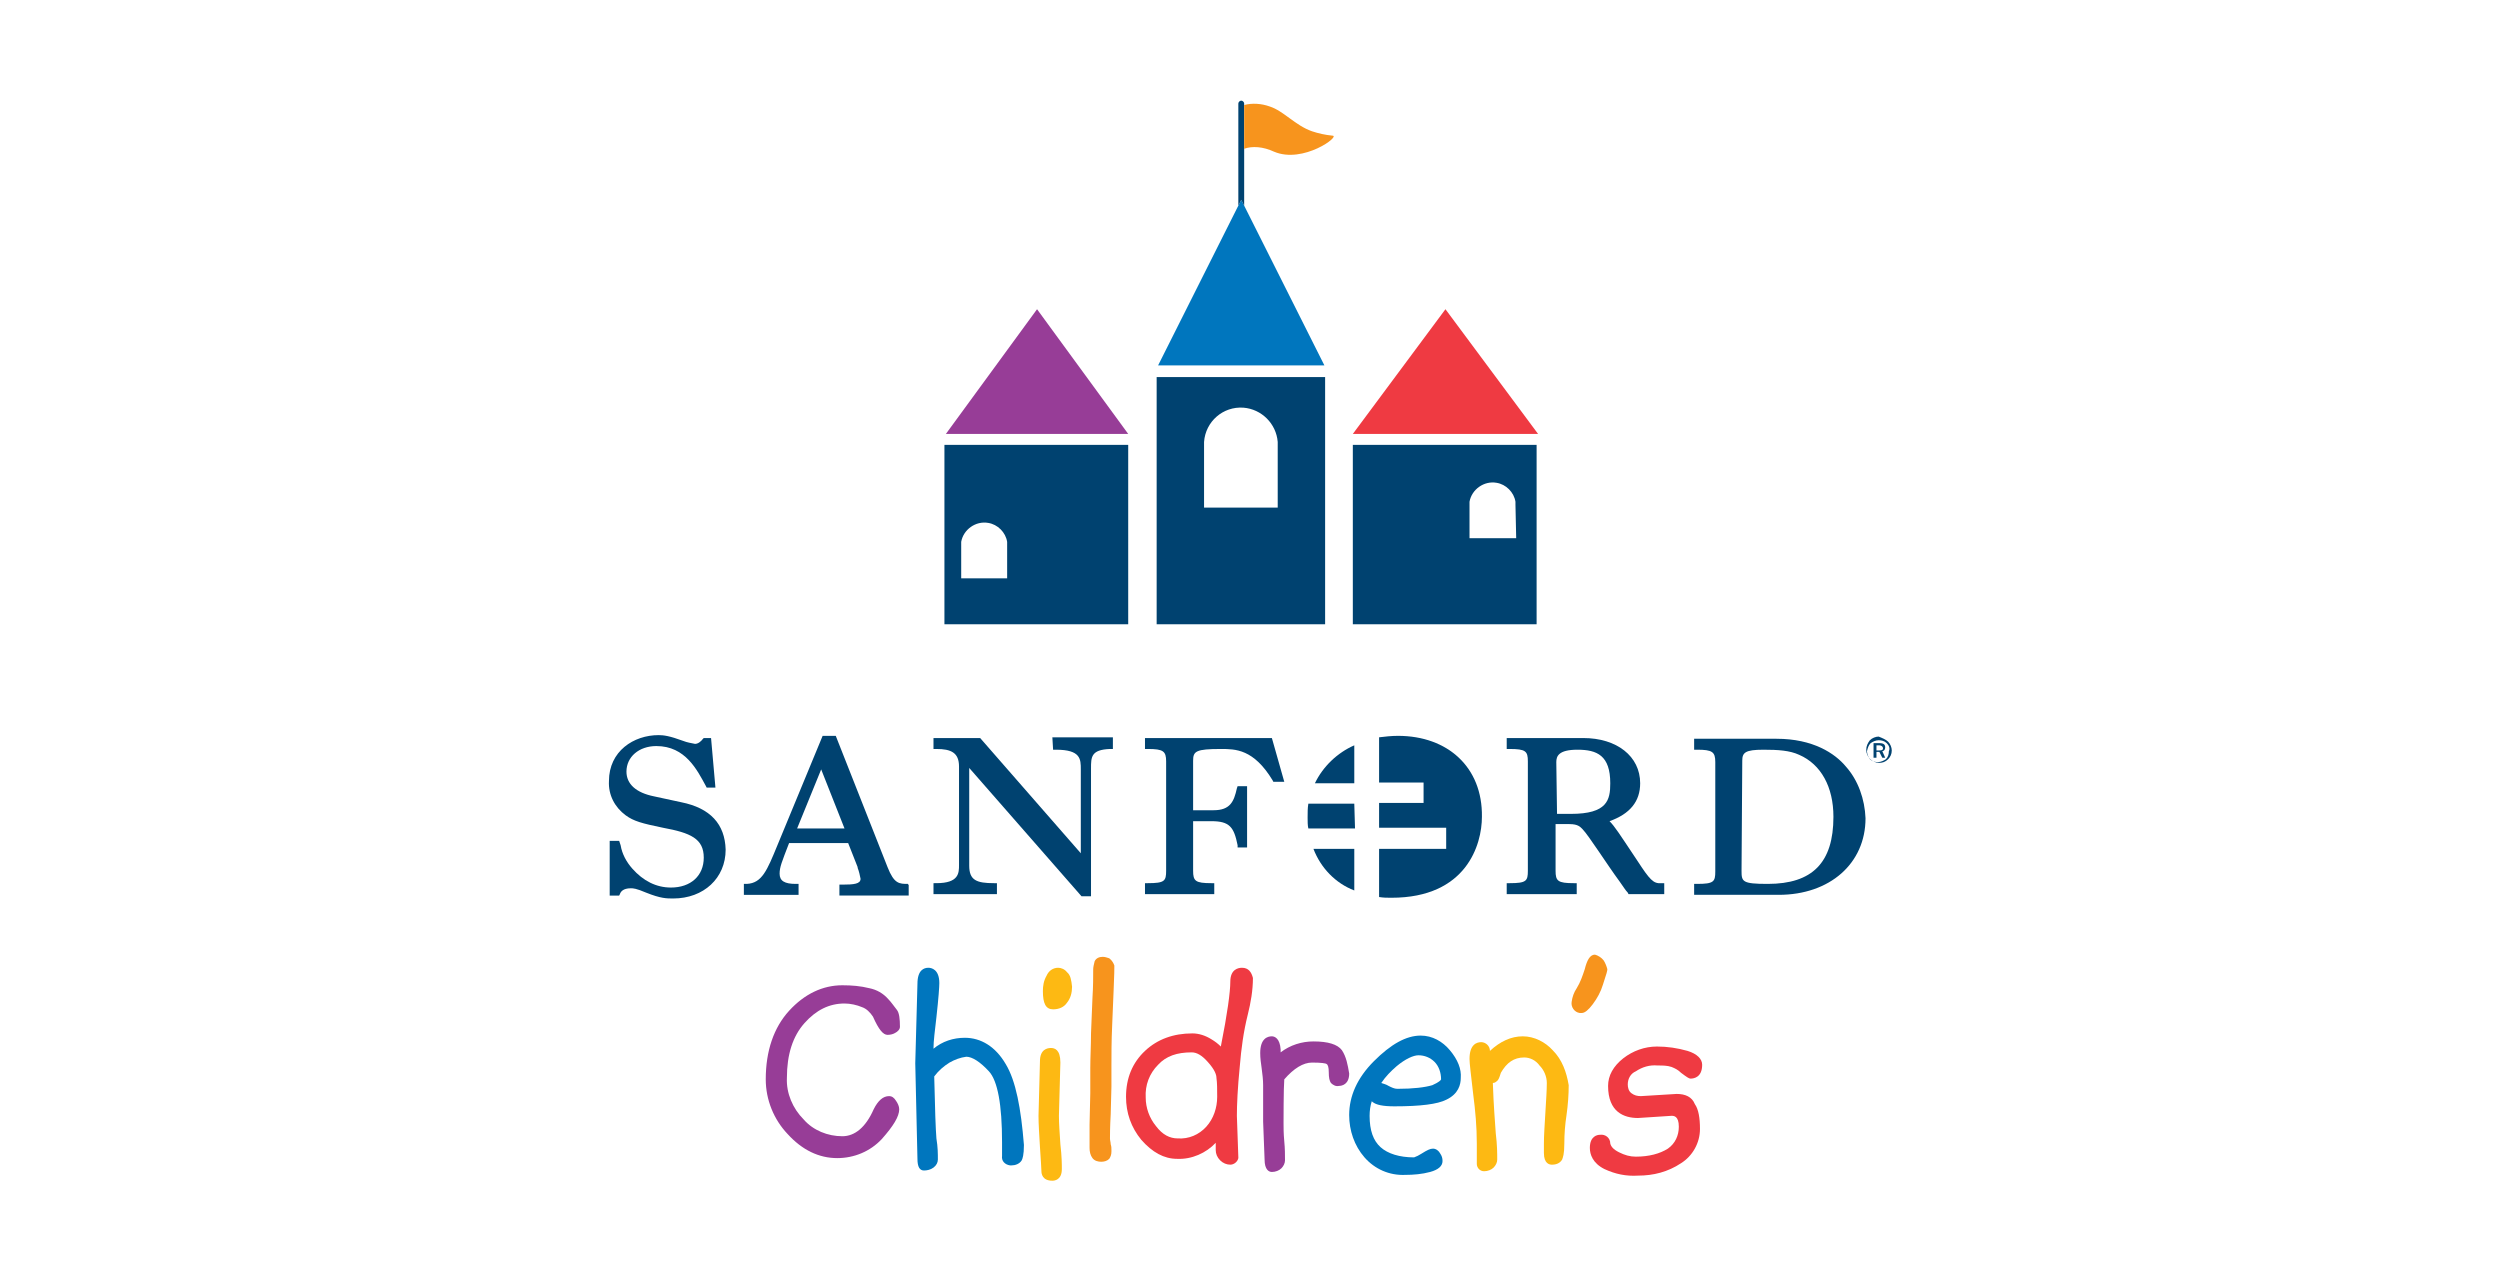 <?xml version="1.0" encoding="utf-8"?>
<!-- Generator: Adobe Illustrator 25.2.1, SVG Export Plug-In . SVG Version: 6.00 Build 0)  -->
<svg version="1.1" id="Layer_1" xmlns="http://www.w3.org/2000/svg" xmlns:xlink="http://www.w3.org/1999/xlink" x="0px" y="0px"
	 viewBox="0 0 342.8 175.6" style="enable-background:new 0 0 342.8 175.6;" xml:space="preserve">
<style type="text/css">
	.st0{fill:#0076BE;}
	.st1{fill:#004270;}
	.st2{fill:#EF3A42;}
	.st3{fill:#973D97;}
	.st4{fill:#FDB913;}
	.st5{fill:#F7941D;}
</style>
<polygon class="st0" points="170.2,27.4 158.8,50.1 181.6,50.1 "/>
<path class="st1" d="M158.6,51.7v33.9h23.1V51.7H158.6z M165.1,69.6v-9h0c0.2-2.8,2.6-4.9,5.4-4.7c2.5,0.2,4.5,2.2,4.7,4.7h0v9
	H165.1z"/>
<polygon class="st2" points="198.2,42.4 185.5,59.5 210.9,59.5 "/>
<polygon class="st3" points="142.2,42.4 129.7,59.5 154.7,59.5 "/>
<path class="st1" d="M185.5,61v24.6h25.2V61H185.5z M207.9,73.8h-6.4v-5l0,0c0.3-1.7,2-2.9,3.7-2.6c1.3,0.2,2.4,1.3,2.6,2.6v0.4
	L207.9,73.8z"/>
<path class="st1" d="M129.5,61v24.6h25.2V61H129.5z M138.2,79.3h-6.4v-5l0,0c0.3-1.7,2-2.9,3.7-2.6c1.3,0.2,2.4,1.3,2.6,2.6l0,0.4
	V79.3z"/>
<path class="st1" d="M93.4,110l-3.7-0.8c-2.5-0.5-3.8-1.7-3.8-3.4c0-2,1.7-3.5,4.1-3.5c4,0,5.6,3.3,6.8,5.5l0.1,0.2h1.2l-0.6-6.8
	h-0.8h-0.2l-0.1,0.1c-0.3,0.4-0.7,0.7-1.1,0.7c-0.5-0.1-1.1-0.2-1.6-0.4c-1.9-0.7-2.7-0.8-3.4-0.8c-3.4,0-6.8,2.2-6.8,6.3
	c-0.1,1.9,0.8,3.6,2.3,4.7c1.1,0.8,2.2,1.1,5.1,1.7c3.8,0.7,5.6,1.5,5.6,4.1c0,2.5-1.8,4.1-4.5,4.1c-2,0-3.8-0.9-5.3-2.6
	c-0.8-0.9-1.4-2-1.6-3.2l-0.2-0.6h-1.3v7.5h1.3l0.1-0.2c0.1-0.3,0.4-0.8,1.5-0.8c0.3,0,0.7,0,2.1,0.6c2,0.8,2.8,0.8,3.7,0.8
	c4.2,0,7.2-2.8,7.2-6.7C99.4,113,97.4,110.8,93.4,110z"/>
<path class="st1" d="M144.4,102.8h0.4c3.4,0,3.4,1.3,3.4,2.7V117l-13.8-15.8H128v1.5h0.4c2,0,3.1,0.5,3.1,2.4v13.5
	c0,1.1,0,2.5-3.1,2.5H128v1.5h8.7v-1.5h-0.4c-2.4,0-3.4-0.4-3.4-2.4v-13.4l15.4,17.6h1.3v-17.5c0-1.6,0-2.6,2.6-2.7h0.4v-1.6h-8.3
	L144.4,102.8L144.4,102.8z"/>
<path class="st1" d="M157,101.2v1.5h0.4c2.1,0,2.5,0.3,2.5,1.7v15c0,1.4-0.2,1.7-2.5,1.7H157v1.5h9.5v-1.5h-0.4
	c-2.2,0-2.5-0.3-2.5-1.7v-6.8h2.5c2.5,0,3.1,0.8,3.6,3.3l0,0.3h1.3v-8.4h-1.3l-0.1,0.3c-0.4,1.8-0.9,3-3.2,3h-2.8v-6.8
	c0-1.3,0.4-1.6,3.8-1.6c2,0,4.5,0,7.1,4.3l0.1,0.2h1.5l-1.7-6L157,101.2L157,101.2z"/>
<path class="st1" d="M224.5,118l-0.4-0.6c-2-3-2.7-4.1-3.4-4.8c2.8-1,4.2-2.7,4.2-5.2c0-3.7-3.2-6.2-7.8-6.2h-10.5v1.5h0.4
	c2.2,0,2.5,0.3,2.5,1.7v15c0,1.4-0.2,1.7-2.5,1.7h-0.4v1.5h9.6v-1.5h-0.4c-2.2,0-2.5-0.3-2.5-1.7v-6.4h1.9c1.2,0,1.5,0.4,1.8,0.7
	c0.8,0.8,3.4,4.9,5.1,7.2c0.5,0.7,0.8,1.2,1.1,1.5l0.1,0.2h4.9v-1.5h-0.4C226.7,121.2,226.2,120.6,224.5,118z M213.4,104.5
	c0-0.8,0.3-1.7,2.9-1.7c2.7,0,4.5,0.8,4.5,4.6c0,2.3-0.4,4.2-5.4,4.2h-1.9L213.4,104.5z"/>
<path class="st1" d="M253.1,105.1c-1.5-1.8-4.5-3.8-9.5-3.8h-11.3v1.5h0.4c2.1,0,2.5,0.3,2.5,1.7v15c0,1.4-0.2,1.7-2.5,1.7h-0.4v1.5
	h11.6c7,0,11.9-4.3,11.9-10.5C255.7,109.6,254.8,107,253.1,105.1z M238.9,104.3c0-1.1,0.4-1.5,2.9-1.5c2,0,3.6,0.1,4.9,0.7
	c3,1.3,4.7,4.4,4.7,8.5c0,6.3-2.9,9.2-9,9.2c-3.5,0-3.6-0.3-3.6-1.8L238.9,104.3z"/>
<path class="st1" d="M180.1,116.4c1,2.6,3,4.7,5.6,5.7v-5.7H180.1z"/>
<path class="st1" d="M185.7,110.2h-6.3c-0.1,0.6-0.1,1.2-0.1,1.9c0,0.5,0,1.1,0.1,1.5h6.4L185.7,110.2L185.7,110.2z"/>
<path class="st1" d="M191.7,100.9c-0.9,0-1.8,0.1-2.6,0.2v6.2h6.1v2.8h-6.1v3.4h9.2v2.9h-9.2v6.6c0.6,0.1,1.1,0.1,1.7,0.1
	c10.3,0,12.4-7.3,12.4-11.1C203.3,105.2,198.5,100.9,191.7,100.9z"/>
<path class="st1" d="M185.7,102.2c-2.3,1-4.3,2.9-5.4,5.2h5.4V102.2z"/>
<path class="st1" d="M124.5,121.2c-1.2,0-1.9,0-2.8-2.3l-7.1-18h-1.8l-6.2,15v0c-1.4,3.4-2.1,5.2-4.2,5.3h-0.4v1.5h7.5v-1.5h-0.4
	c-1.5,0-2.2-0.4-2.2-1.4c0-0.9,0.3-1.6,1.3-4.2h8.1l1.3,3.3l0,0.1c0.2,0.5,0.3,1,0.4,1.5c0,0.7-0.9,0.8-2.5,0.8h-0.4v1.5h9.5v-1.5
	H124.5z M109.3,113.6l3.3-8.1l3.2,8.1H109.3z"/>
<path class="st1" d="M258.9,101.7c0.3,0.3,0.5,0.8,0.5,1.2c0,0.5-0.2,0.9-0.5,1.2c-0.4,0.4-0.8,0.5-1.2,0.5c-1,0-1.8-0.8-1.8-1.8
	c0-0.5,0.2-0.9,0.5-1.3c0.3-0.3,0.8-0.5,1.2-0.5C258.1,101.2,258.6,101.4,258.9,101.7z M258.7,101.9c-0.3-0.3-0.7-0.4-1.1-0.4
	c-0.4,0-0.8,0.2-1.1,0.4c-0.3,0.3-0.4,0.7-0.5,1.1c0,0.4,0.2,0.8,0.4,1.1c0.3,0.3,0.7,0.4,1.1,0.4c0.4,0,0.8-0.2,1.1-0.4
	c0.3-0.3,0.4-0.7,0.4-1.1C259.2,102.6,259,102.2,258.7,101.9z M258.5,102.5c0,0.3-0.2,0.5-0.4,0.5l0.4,0.9h-0.4l-0.4-0.8h-0.4v0.8
	h-0.4v-2h0.8C258.3,101.9,258.5,102.1,258.5,102.5L258.5,102.5z M257.3,102.2v0.7h0.4c0.4,0,0.5-0.1,0.5-0.3c0-0.2-0.2-0.4-0.5-0.4
	H257.3z"/>
<path class="st3" d="M121.9,150.3c-0.8,0-1.5,0.6-2.1,1.8c-1.1,2.5-2.6,3.7-4.3,3.7c-2,0-4-0.8-5.3-2.3c-1.5-1.5-2.4-3.6-2.3-5.7
	c0-3.2,0.8-5.7,2.4-7.5c1.6-1.8,3.4-2.7,5.5-2.7c0.8,0,1.7,0.2,2.4,0.5c0.6,0.2,1.1,0.7,1.5,1.3c0.8,1.8,1.4,2.5,2,2.5
	c0.4,0,0.8-0.1,1.1-0.3c0.2-0.1,0.6-0.4,0.6-0.8c0-1.1-0.1-1.9-0.4-2.3c-0.4-0.5-0.8-1.1-1.2-1.5c-0.7-0.8-1.6-1.3-2.6-1.5
	c-1.2-0.3-2.4-0.4-3.7-0.4c-2.7,0-5.2,1.2-7.3,3.5c-2.1,2.3-3.2,5.5-3.2,9.4c0,2.8,1.1,5.5,3,7.5c2,2.2,4.3,3.3,6.8,3.3
	c2.3,0,4.5-0.9,6.1-2.6c1.6-1.8,2.4-3.1,2.4-4.1c0-0.4-0.2-0.8-0.4-1.1C122.6,150.5,122.3,150.3,121.9,150.3z"/>
<path class="st0" d="M137.9,145.9c-1.4-2.4-3.4-3.6-5.6-3.6c-1.6,0-3.1,0.5-4.3,1.5c0-1.1,0.2-2.5,0.4-4.3c0.3-2.7,0.4-4.2,0.4-4.7
	c0-1.9-1.1-2.1-1.5-2.1c-0.6,0-1.5,0.3-1.5,2.2l-0.3,10.9l0.3,13.1c0,1.1,0.3,1.6,0.9,1.6c0.4,0,0.9-0.1,1.3-0.4
	c0.4-0.3,0.6-0.7,0.6-1.1c0-0.8,0-1.7-0.2-2.9c-0.1-1.2-0.2-4-0.3-8.5c0.6-0.8,1.3-1.4,2.1-1.9c0.7-0.4,1.5-0.7,2.3-0.8
	c0.8,0,1.9,0.7,3.1,2s1.8,4.6,1.8,9.7c0,0.1,0,0.4,0,0.8c0,0.4,0,0.8,0,1.1c-0.1,0.7,0.4,1.2,1.1,1.3c0.1,0,0.1,0,0.2,0
	c0.5,0,1.1-0.2,1.4-0.7c0.1-0.2,0.3-0.7,0.3-2.1C140,152,139.3,148.2,137.9,145.9z"/>
<path class="st4" d="M145.2,153l0.2-7.3c0-1.8-0.8-2-1.3-2c-0.5,0-1.5,0.2-1.5,1.8l-0.2,7.5c0,1.1,0.1,2.6,0.2,4.3s0.2,2.8,0.2,3.3
	c0,0.3,0.1,1.3,1.5,1.3c0.3,0,1.3-0.1,1.3-1.6c0-0.6,0-1.7-0.2-3.4C145.3,155.3,145.2,154.1,145.2,153z"/>
<path class="st4" d="M146.3,133.3c-0.3-0.4-0.8-0.6-1.2-0.6c-0.7,0-1.3,0.4-1.6,1.1c-0.4,0.7-0.5,1.4-0.5,2.1c0,1.7,0.4,2.5,1.4,2.5
	c0.8,0,1.5-0.3,1.9-0.9c0.5-0.6,0.7-1.4,0.7-2.2C146.9,134.4,146.8,133.7,146.3,133.3z"/>
<path class="st5" d="M152.1,131.4c-0.3-0.1-0.6-0.2-0.9-0.2c-0.5,0-0.9,0.2-1.1,0.6c-0.1,0.4-0.2,0.8-0.2,1.1c0,1,0,2.4-0.1,3.9
	l-0.2,4.9c0,1.7-0.1,3.3-0.1,4.8c0,0.8,0,1.9,0,3.4l-0.1,4.3c0,1.5,0,2.5,0,3.2c0,0.5,0.1,1,0.4,1.4c0.3,0.4,0.8,0.5,1.2,0.5
	c0.4,0,0.8-0.1,1.1-0.4c0.2-0.3,0.3-0.6,0.3-1v-0.2c0-0.3,0-0.5-0.1-0.8c0-0.3-0.1-0.5-0.1-0.8c0-0.4,0-1.5,0.1-3.3l0.1-3.8
	c0-0.8,0-1.7,0-2.8c0-1.5,0-3.4,0.1-5.6l0.2-4.8c0.1-2.1,0.1-3.1,0.1-3.4C152.7,132.1,152.5,131.7,152.1,131.4z"/>
<path class="st2" d="M170.3,132.7c-0.5,0-1.6,0.2-1.6,1.9c0,1.4-0.4,4.4-1.3,8.9c-0.4-0.4-0.8-0.7-1.3-1c-0.8-0.5-1.7-0.8-2.6-0.8
	c-2.6,0-4.8,0.8-6.5,2.4c-1.7,1.6-2.6,3.7-2.6,6.3c0,2.2,0.7,4.2,2.1,5.9c1.5,1.7,3.1,2.6,4.9,2.6c2,0.1,4-0.8,5.3-2.2
	c0,0.4,0,0.7,0,1c0,0.5,0.2,1,0.6,1.4c0.4,0.4,0.9,0.6,1.4,0.6c0.5,0,1-0.4,1.1-0.9c0,0,0-0.1,0-0.1l0,0l-0.2-5.7
	c0-1.5,0.1-3.8,0.4-6.8c0.2-2.4,0.5-4.7,1.1-7.1c0.4-1.6,0.7-3.3,0.7-5C171.6,133.3,171.2,132.7,170.3,132.7z M166.9,150.4
	c0,1.5-0.5,3-1.5,4.1c-1,1.1-2.4,1.7-3.9,1.6c-1.1,0-2.1-0.5-3-1.7c-0.9-1.1-1.4-2.5-1.4-3.9c-0.1-1.7,0.5-3.3,1.7-4.5
	c1.1-1.2,2.6-1.7,4.6-1.7c0.7,0,1.4,0.4,2.2,1.3c1,1.1,1.2,1.8,1.2,2.2C166.9,148.5,166.9,149.3,166.9,150.4z"/>
<path class="st3" d="M184,144c-0.6-0.8-1.9-1.2-3.9-1.2c-1.6,0-3.2,0.5-4.5,1.5c0-0.1,0-0.3,0-0.4c-0.1-1.5-0.8-1.8-1.2-1.8
	c-0.6,0-1.6,0.3-1.6,2.3c0,0.7,0.1,1.4,0.2,2.1c0.1,0.8,0.2,1.5,0.2,2.3l0,5l0.2,5.2c0,1.4,0.6,1.7,1,1.7c0.5,0,1-0.2,1.3-0.5
	c0.3-0.3,0.5-0.7,0.5-1.1c0-0.7,0-1.6-0.1-2.6c-0.1-1.1-0.1-1.9-0.1-2.5c0,0,0-4.9,0.1-6c1.3-1.5,2.6-2.3,3.8-2.3
	c1.3,0,1.9,0.1,2,0.2c0.2,0.1,0.3,0.5,0.3,1.1c0,0.8,0.1,1.2,0.3,1.5c0.3,0.3,0.7,0.5,1.1,0.4c0.4,0,1.4-0.2,1.4-1.7
	C184.8,146,184.6,144.9,184,144z"/>
<path class="st0" d="M198.8,144c-1-1.2-2.4-2-4-2c-2,0-4.1,1.2-6.4,3.5c-2.3,2.3-3.4,4.8-3.4,7.4c0,2.1,0.7,4.2,2.1,5.8
	c1.4,1.6,3.4,2.5,5.6,2.4c1.1,0,2.3-0.1,3.4-0.4c1.1-0.3,1.7-0.8,1.7-1.5c0-0.4-0.1-0.7-0.3-1c-0.2-0.4-0.6-0.7-1-0.7
	c-0.4,0-0.8,0.2-1.6,0.7c-0.3,0.2-0.7,0.4-1,0.5c-2,0-3.6-0.5-4.6-1.4c-1-0.9-1.5-2.3-1.5-4.3c0-0.7,0.1-1.4,0.3-2
	c0,0,0.1,0.1,0.1,0.1c0.5,0.4,1.4,0.6,3,0.6c3.6,0,5.9-0.3,7.1-0.9c1.7-0.8,2-2.1,2-3C200.4,146.6,199.9,145.3,198.8,144z
	 M191.6,149.3c-0.4,0-0.8-0.2-1.2-0.4c-0.3-0.2-0.7-0.3-1-0.4c0.6-0.9,1.3-1.6,2.1-2.3c1.2-1,2.3-1.5,3-1.5c0.8,0,1.6,0.3,2.2,0.9
	c0.6,0.6,0.9,1.5,0.9,2.4c0,0.1-0.3,0.4-1.2,0.8C195.4,149.1,193.8,149.3,191.6,149.3z"/>
<path class="st4" d="M212.9,144c-1-1.1-2.5-1.9-4.1-1.9c-1.6,0-3.1,0.7-4.5,2c0-0.7-0.6-1.2-1.2-1.2c-0.6,0-1.6,0.3-1.6,2.3
	c0,0.6,0.2,2.2,0.5,4.8c0.3,2.3,0.5,4.5,0.5,6.8c0,2.1,0,2.6,0,2.8c0,0.5,0.4,1,1,1c0.5,0,1-0.2,1.3-0.5c0.3-0.3,0.5-0.7,0.5-1.1
	c0-0.8,0-2-0.2-3.6c-0.1-1.5-0.3-3.8-0.4-6.9c0.3,0,0.5-0.2,0.7-0.4c0.2-0.3,0.3-0.7,0.4-1c0.8-1.4,1.8-2.1,3.2-2.1
	c0.8,0,1.6,0.4,2.1,1.1c0.6,0.6,1,1.5,1,2.4c0,1-0.1,2.4-0.2,4.1c-0.1,1.7-0.2,3.1-0.2,4.2c0,0.2,0,0.3,0,0.5c0,0.3,0,0.5,0,0.8
	c0,1.5,0.8,1.6,1.1,1.6c0.6,0,1.1-0.2,1.4-0.7c0.1-0.3,0.3-0.7,0.3-2.2c0-1.3,0.1-2.6,0.3-3.9c0.2-1.4,0.3-2.8,0.3-4.1
	C214.8,147,214.2,145.3,212.9,144z"/>
<path class="st5" d="M219.9,131.7c-0.3-0.4-0.8-0.7-1.2-0.8c-0.7,0-1.1,0.8-1.4,2c-0.3,0.9-0.6,1.8-1.1,2.6
	c-0.4,0.6-0.6,1.2-0.7,1.9c-0.1,0.7,0.4,1.4,1.1,1.5c0.1,0,0.2,0,0.3,0c0.4,0,0.9-0.4,1.5-1.2c0.6-0.8,1.1-1.7,1.4-2.7
	c0.5-1.5,0.6-1.9,0.6-2.1C220.3,132.5,220.1,132,219.9,131.7z"/>
<path class="st2" d="M229.9,150L229.9,150l-4.9,0.3c-0.5,0-0.9-0.1-1.3-0.4s-0.5-0.8-0.5-1.2c0-0.8,0.4-1.5,1.1-1.8
	c0.9-0.6,1.9-0.9,3-0.8c0.7,0,1.3,0,1.9,0.2c0.5,0.2,0.9,0.4,1.3,0.8c0.8,0.6,1.1,0.8,1.3,0.8c0.5,0,1.6-0.2,1.6-1.9
	c0-0.8-0.7-1.5-2-1.9c-1.4-0.4-2.8-0.6-4.2-0.6c-1.7,0-3.3,0.6-4.6,1.6c-1.4,1.1-2.1,2.4-2.1,3.8c0,3.6,2.2,4.4,4.1,4.4l0,0l4.6-0.3
	c0.3,0,1,0,1,1.5c0,1.2-0.5,2.3-1.5,3c-1.1,0.7-2.6,1.1-4.4,1.1c-0.8,0-1.5-0.2-2.3-0.6c-0.8-0.4-1.1-0.8-1.2-1.2l0,0
	c0-0.8-0.7-1.3-1.4-1.2l0,0c-0.4,0-1.4,0.2-1.4,1.8c0,0.9,0.4,2.1,2,2.9c1.5,0.7,3,1,4.6,0.9c2.1,0,4.1-0.5,5.9-1.7
	c1.6-1,2.6-2.8,2.6-4.7c0-1.5-0.2-2.7-0.7-3.4C232,150.4,231.1,150,229.9,150z"/>
<path class="st1" d="M170.2,27.4l0.4,0.8v-14l0,0c0-0.2-0.2-0.4-0.4-0.4s-0.4,0.2-0.4,0.4l0,0v14L170.2,27.4z"/>
<path class="st5" d="M182.7,18.6c-1-0.1-1.9-0.3-2.8-0.6c-2.3-0.8-3.9-2.8-5.8-3.4c-1.1-0.4-2.4-0.5-3.5-0.2v6
	c1.1-0.4,2.6-0.3,4.1,0.4C178.7,22.5,183.9,18.6,182.7,18.6z"/>
</svg>
